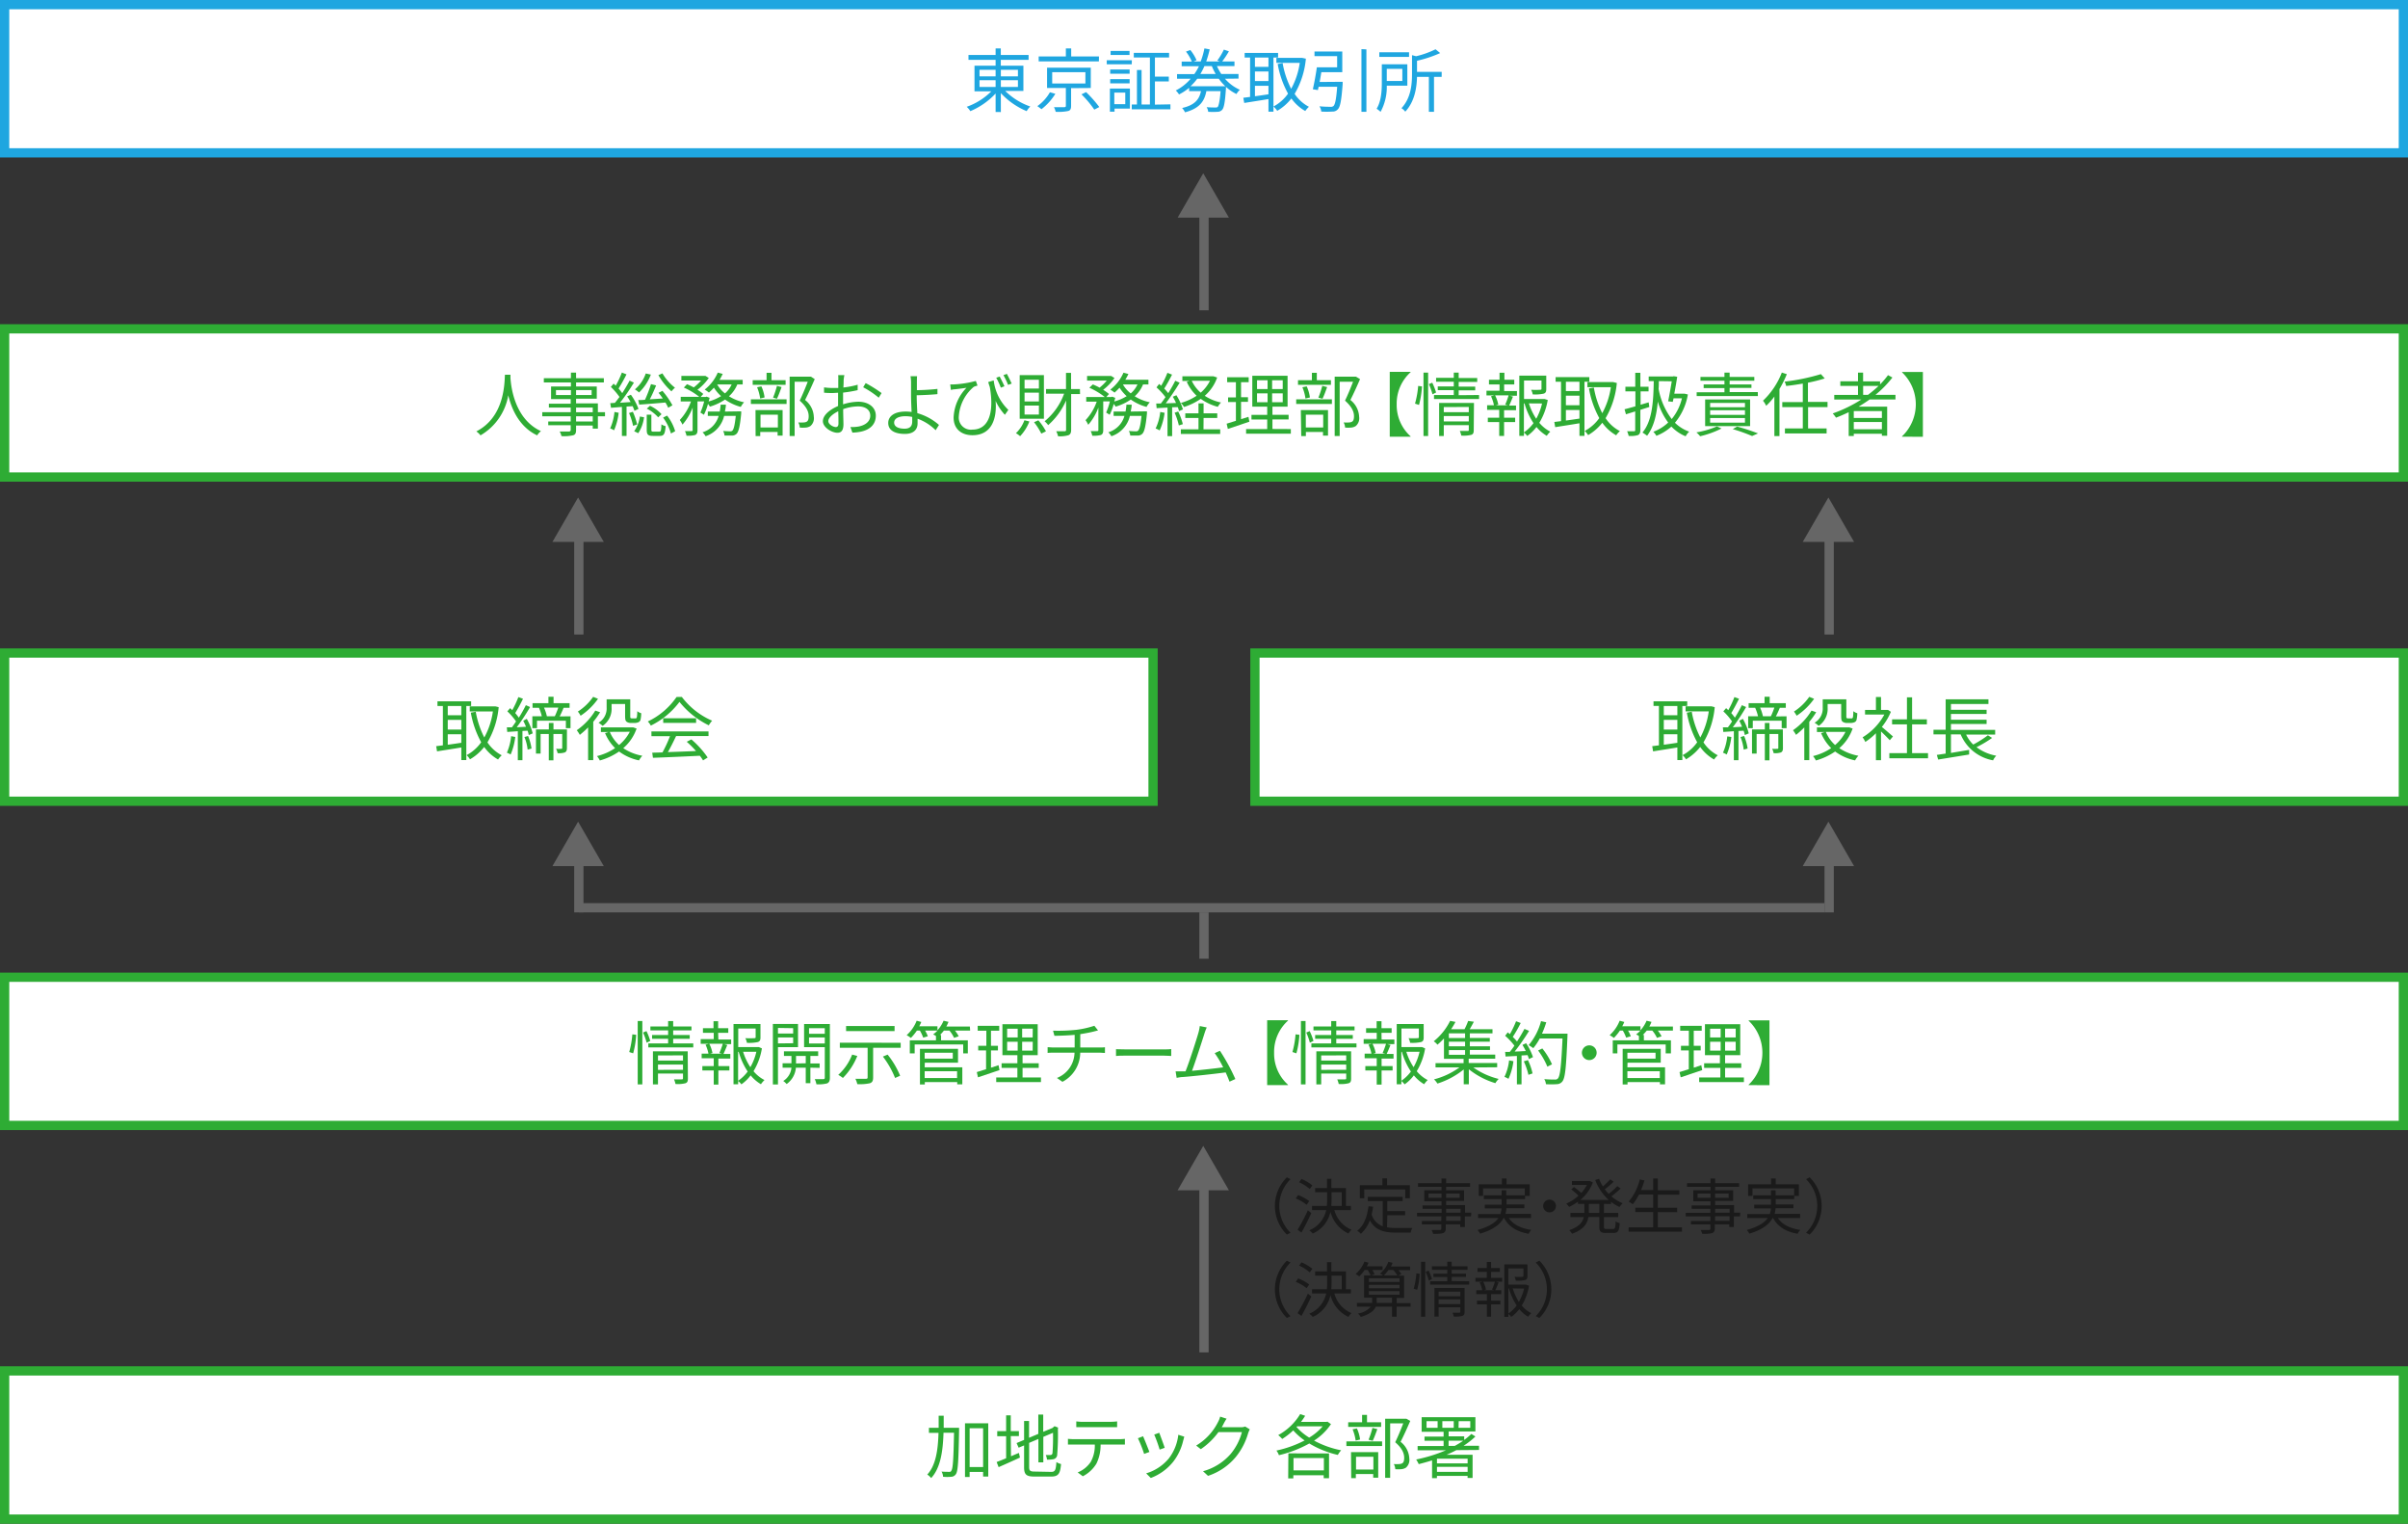 <svg xmlns="http://www.w3.org/2000/svg" viewBox="0 0 520 329"><rect x="0" y="0" width="520" height="329" fill="#333333" stroke="none"/><defs><style>.cls-1{fill:#1fa6e0;}.cls-2{fill:#fff;}.cls-3{fill:#2eac34;}.cls-4{fill:#1a1a1a;}.cls-5{fill:#666;}</style></defs><g id="レイヤー_2" data-name="レイヤー 2"><g id="コンテンツエリア"><rect class="cls-1" width="520" height="34"/><rect class="cls-2" x="245" y="-241" width="30" height="516" transform="translate(243 277) rotate(-90)"/><path class="cls-1" d="M217.08,19.64A14.45,14.45,0,0,0,222.49,23a3.87,3.87,0,0,0-.78,1,16,16,0,0,1-5.58-3.89v4.08H215v-4a15.91,15.91,0,0,1-5.46,3.81,4.64,4.64,0,0,0-.78-.94,14.23,14.23,0,0,0,5.31-3.34h-3.63V14.18H215V12.92h-5.86V11.87H215V10.46h1.12v1.41h6v1.05h-6v1.26H221v5.46Zm-5.55-3.15H215V15.07h-3.48Zm0,2.28H215V17.32h-3.48Zm4.6-3.7v1.42h3.69V15.07Zm3.69,2.25h-3.69v1.45h3.69Z"/><path class="cls-1" d="M227.9,20.25a12.43,12.43,0,0,1-3,3.33c-.24-.2-.63-.49-.89-.66a9.49,9.49,0,0,0,2.72-3Zm9.4-7h-13V12.19h5.87V10.45h1.15v1.74h6Zm-6,5.78v3.82c0,.65-.15,1-.66,1.12a10.21,10.21,0,0,1-2.67.17,4,4,0,0,0-.37-1c1,0,2,0,2.22,0s.35-.07.35-.28V19h-4.06V14.62h9.44V19Zm-4.08-1h7.17V15.59h-7.17Zm7.32,1.86a26.48,26.48,0,0,1,2.85,3.22l-1.08.56a22.33,22.33,0,0,0-2.77-3.3Z"/><path class="cls-1" d="M244.4,13.88H239V13h5.42ZM244,23.45h-3.32v.67h-1v-5H244Zm-.06-7.53h-4.2V15h4.2Zm-4.2,1.16h4.2V18h-4.2Zm4.18-5.21h-4.09V11h4.09ZM240.63,20v2.49H243V20Zm12.12,2.53v1.07H244.4V22.56h1.12V15.11h1v7.45h1.8V12.41h-3.48v-1h7.62v1h-3.06v4.13h3v1.05h-3v5Z"/><path class="cls-1" d="M264.53,17a9.22,9.22,0,0,0,3.22,2.39,3.18,3.18,0,0,0-.73.91,8.93,8.93,0,0,1-2.28-1.55c0,.11,0,.26,0,.35-.2,3-.42,4.18-.83,4.62a1.34,1.34,0,0,1-1,.42,17.17,17.17,0,0,1-2,0,2.42,2.42,0,0,0-.34-1c.79.07,1.57.07,1.86.07s.4,0,.55-.15.44-1.17.6-3.38h-3.07c-.42,2.2-1.47,3.73-4.61,4.57a3.47,3.47,0,0,0-.63-.93c2.81-.64,3.71-1.91,4.08-3.64h-2.56v-.72a10.81,10.81,0,0,1-2.18,1.43,5,5,0,0,0-.7-.86A10.19,10.19,0,0,0,257.12,17h-2.94v-1h3.73a12.36,12.36,0,0,0,1-1.7h-3.73v-1h2.2a9.8,9.8,0,0,0-1.27-2.16l.94-.34A9.54,9.54,0,0,1,258.39,13l-.63.27h1.53a17.27,17.27,0,0,0,.8-2.82l1.14.21a23.87,23.87,0,0,1-.75,2.61h2.94l-.54-.21a13.68,13.68,0,0,0,1.41-2.35l1.09.37a21.33,21.33,0,0,1-1.45,2.19h2.65v1h-3.79a12.24,12.24,0,0,0,.94,1.7h3.72v1Zm.07,1.62A10.92,10.92,0,0,1,263.19,17h-4.65a11.12,11.12,0,0,1-1.45,1.62Zm-4.51-4.35a14.3,14.3,0,0,1-.87,1.7h3.3a12.73,12.73,0,0,1-.83-1.7Z"/><path class="cls-1" d="M275,12.43V24.11h-1.08V21.39c-1.89.32-3.81.61-5.23.84l-.2-1.12,1.46-.18v-8.5h-1.17v-1H276v1Zm-1.08,0H271v2h2.92Zm0,3H271V17.5h2.92ZM271,20.78c.91-.12,1.92-.27,2.92-.42V18.52H271Zm11-8.11a18.19,18.19,0,0,1-2.43,7.6,8.41,8.41,0,0,0,3.09,2.79,4.92,4.92,0,0,0-.79.91,9.33,9.33,0,0,1-3-2.71,10.72,10.72,0,0,1-3.06,2.67A4,4,0,0,0,275,23a9.16,9.16,0,0,0,3.15-2.78,20.77,20.77,0,0,1-2.24-6.4l1.07-.19a19.58,19.58,0,0,0,1.84,5.55,16.39,16.39,0,0,0,1.86-5.61h-5.05V12.5H281l.21,0Z"/><path class="cls-1" d="M289.94,17.66s0,.36,0,.51c-.27,3.54-.52,4.94-1.06,5.45a1.48,1.48,0,0,1-1.19.47,19.51,19.51,0,0,1-2.37,0,2.51,2.51,0,0,0-.39-1.14c1,.1,2,.11,2.36.11a.88.88,0,0,0,.66-.16c.36-.32.61-1.48.81-4.17h-4c-.06.25-.12.49-.16.72l-1.1-.18c.3-1.25.66-3.23.87-4.74h4.38V12.12h-4.89v-1h6v4.46h-4.52c-.12.71-.24,1.45-.37,2.12Zm5.13-7V24.14H294V10.61Z"/><path class="cls-1" d="M299.47,18.5a11.18,11.18,0,0,1-1.34,5.65,5.71,5.71,0,0,0-.85-.67c1-1.62,1.12-3.9,1.12-5.6v-4h5.51V18.5Zm4.81-6.21h-6.42v-1h6.42Zm-4.81,2.58v2.61h3.36V14.87Zm11.85,1.73h-1.65v7.54h-1.11V16.6H306c-.06,2.34-.51,5.35-2.54,7.51a2.81,2.81,0,0,0-.82-.75c2.07-2.2,2.28-5.19,2.28-7.45v-4l.88.23A19.51,19.51,0,0,0,310,10.64l1,.82a26.26,26.26,0,0,1-5,1.66v2.4h5.33Z"/><rect class="cls-3" y="140" width="250" height="34"/><rect class="cls-2" x="110" y="34" width="30" height="246" transform="translate(-32 282) rotate(-90)"/><path class="cls-3" d="M100.7,152.43v11.68H99.62v-2.72c-1.9.32-3.82.61-5.24.84l-.19-1.12,1.45-.18v-8.5H94.47v-1h7.27v1Zm-1.08,0H96.69v2h2.93Zm0,3H96.69v2.09h2.93Zm-2.93,5.37c.92-.12,1.92-.27,2.93-.42v-1.84H96.69Zm11-8.11a18.19,18.19,0,0,1-2.43,7.6,8.41,8.41,0,0,0,3.09,2.79,4.92,4.92,0,0,0-.79.91,9.2,9.2,0,0,1-3-2.71,10.75,10.75,0,0,1-3.07,2.67,4,4,0,0,0-.73-.9,9.16,9.16,0,0,0,3.15-2.78,20.77,20.77,0,0,1-2.24-6.4l1.07-.19a19.58,19.58,0,0,0,1.84,5.55,16.39,16.39,0,0,0,1.86-5.61h-5v-1.1h5.35l.21,0Z"/><path class="cls-3" d="M111.27,159.12a13.6,13.6,0,0,1-1,3.79,4.67,4.67,0,0,0-.81-.39,11.71,11.71,0,0,0,.92-3.57Zm2.49-3.91a12.75,12.75,0,0,1,1.28,3.14l-.86.36a5.3,5.3,0,0,0-.25-.94l-1.11.06v6.31h-1v-6.26c-.82.07-1.6.11-2.28.16l-.09-1,1.1,0c.28-.38.58-.8.89-1.27a13.24,13.24,0,0,0-1.88-2.18l.6-.69c.15.13.31.3.46.44a21,21,0,0,0,1.32-2.83l1,.36a33.59,33.59,0,0,1-1.68,3.09,11.38,11.38,0,0,1,.78,1,30.24,30.24,0,0,0,1.52-2.7l.91.4a45.17,45.17,0,0,1-2.88,4.37l2-.11a14.18,14.18,0,0,0-.6-1.3Zm.27,3.7a10.56,10.56,0,0,1,.75,2.71l-.84.24a9.71,9.71,0,0,0-.69-2.72Zm9.17-4.25v2.56h-1v-1.61h-6.24v1.61h-1v-2.56H117a10.44,10.44,0,0,0-.61-1.84l.12,0H115v-1h3.43v-1.38h1.11v1.38H123v1h-1.29c-.27.66-.57,1.33-.85,1.87Zm-.78,6.86c0,.46-.09.76-.44.94a4.18,4.18,0,0,1-1.57.16,2.94,2.94,0,0,0-.33-.94,10.74,10.74,0,0,0,1.17,0c.12,0,.16-.05.16-.2v-3h-1.9v5.68h-1v-5.68h-1.77v4.23h-1V157.5h2.78v-1.41h1v1.41h2.91Zm-4.94-8.73a9.28,9.28,0,0,1,.62,1.87h1.71a19.69,19.69,0,0,0,.75-1.87Z"/><path class="cls-3" d="M129.59,153.78a16.75,16.75,0,0,1-1.48,2.07v8.27H127v-7.06a20,20,0,0,1-1.79,1.61,7.41,7.41,0,0,0-.66-1,14.13,14.13,0,0,0,4-4.24Zm-.45-2.9a14.09,14.09,0,0,1-3.76,3.66,5.81,5.81,0,0,0-.59-.9,11.81,11.81,0,0,0,3.3-3.18Zm8.33,6.42a9.72,9.72,0,0,1-2.88,4.24,10.76,10.76,0,0,0,4.12,1.64,5,5,0,0,0-.72,1,10.8,10.8,0,0,1-4.3-1.92,13.74,13.74,0,0,1-4.16,1.94,4.79,4.79,0,0,0-.61-.95,12.19,12.19,0,0,0,3.91-1.72,9.76,9.76,0,0,1-2.17-3.24l.79-.24h-1.69v-1h6.75l.22,0Zm-5.4-4.51a4.42,4.42,0,0,1-1.94,3.94,5,5,0,0,0-.88-.68,3.56,3.56,0,0,0,1.75-3.28V151h5.1v3.52c0,.31,0,.47.09.53a.54.54,0,0,0,.27.06H137a1.56,1.56,0,0,0,.36,0,.53.53,0,0,0,.18-.33,9,9,0,0,0,.08-1.22,2.54,2.54,0,0,0,.85.44,7.31,7.31,0,0,1-.16,1.45.83.83,0,0,1-.47.5,2.17,2.17,0,0,1-.78.15h-.84a1.55,1.55,0,0,1-.91-.27c-.24-.2-.32-.45-.32-1.31V152h-2.92Zm-.39,5.23a8,8,0,0,0,2,2.84A9,9,0,0,0,136,158Z"/><path class="cls-3" d="M147.24,150.48a16.31,16.31,0,0,0,6.54,5.13,6.61,6.61,0,0,0-.72,1,18.45,18.45,0,0,1-6.33-5.06,17.11,17.11,0,0,1-6.19,5.12,3.55,3.55,0,0,0-.65-.89,15.72,15.72,0,0,0,6.21-5.29Zm-6.57,7.45H153v1h-7c-.53,1.12-1.17,2.41-1.77,3.46,1.86-.06,4-.14,6.07-.23a21.07,21.07,0,0,0-2-2l1-.51a19.78,19.78,0,0,1,3.52,3.91l-1,.62a9.15,9.15,0,0,0-.69-1c-3.68.18-7.56.35-10.13.44l-.15-1.1,2.21-.06a28.43,28.43,0,0,0,1.62-3.5h-4Zm9.65-2.85v1h-7.1v-1Z"/><rect class="cls-3" x="270" y="140" width="250" height="34"/><rect class="cls-2" x="380" y="34" width="30" height="246" transform="translate(238 552) rotate(-90)"/><path class="cls-3" d="M363.3,152.43v11.68h-1.08v-2.72c-1.89.32-3.81.61-5.24.84l-.19-1.12,1.45-.18v-8.5h-1.17v-1h7.28v1Zm-1.08,0h-2.93v2h2.93Zm0,3h-2.93v2.09h2.93Zm-2.93,5.37c.92-.12,1.92-.27,2.93-.42v-1.84h-2.93Zm11-8.11a18.19,18.19,0,0,1-2.43,7.6,8.26,8.26,0,0,0,3.09,2.79,4.62,4.62,0,0,0-.8.91,9.4,9.4,0,0,1-3-2.71,10.85,10.85,0,0,1-3.06,2.67,4.33,4.33,0,0,0-.74-.9,9.07,9.07,0,0,0,3.15-2.78,20.76,20.76,0,0,1-2.23-6.4l1.06-.19a19.27,19.27,0,0,0,1.85,5.55A16.6,16.6,0,0,0,369,153.6H364v-1.1h5.36l.21,0Z"/><path class="cls-3" d="M373.88,159.12a13.6,13.6,0,0,1-1,3.79,5.05,5.05,0,0,0-.81-.39A11.72,11.72,0,0,0,373,159Zm2.49-3.91a12.68,12.68,0,0,1,1.27,3.14l-.85.36a6.48,6.48,0,0,0-.26-.94l-1.11.06v6.31h-1v-6.26c-.83.07-1.61.11-2.28.16l-.09-1,1.09,0c.29-.38.59-.8.89-1.27a13.24,13.24,0,0,0-1.88-2.18l.6-.69c.15.13.32.3.47.44a21,21,0,0,0,1.32-2.83l1,.36c-.51,1-1.16,2.27-1.68,3.09a11.38,11.38,0,0,1,.78,1c.58-.93,1.12-1.91,1.51-2.7l.92.4a45.17,45.17,0,0,1-2.88,4.37l2-.11a14.18,14.18,0,0,0-.6-1.3Zm.27,3.7a11,11,0,0,1,.75,2.71l-.84.24a10.45,10.45,0,0,0-.69-2.72Zm9.16-4.25v2.56h-1.05v-1.61h-6.24v1.61h-1v-2.56h2.13a9.73,9.73,0,0,0-.62-1.84l.12,0h-1.53v-1h3.44v-1.38h1.11v1.38h3.48v1h-1.29c-.27.66-.57,1.33-.86,1.87Zm-.78,6.86c0,.46-.09.76-.43.94a4.21,4.21,0,0,1-1.58.16,2.94,2.94,0,0,0-.33-.94,10.67,10.67,0,0,0,1.17,0c.12,0,.17-.05.17-.2v-3h-1.91v5.68h-1v-5.68h-1.77v4.23h-1V157.5h2.77v-1.41h1v1.41H385Zm-4.93-8.73a9.2,9.2,0,0,1,.61,1.87h1.71a15.51,15.51,0,0,0,.75-1.87Z"/><path class="cls-3" d="M392.2,153.78a15.85,15.85,0,0,1-1.49,2.07v8.27h-1.08v-7.06a19.92,19.92,0,0,1-1.78,1.61,8.47,8.47,0,0,0-.66-1,14,14,0,0,0,4-4.24Zm-.45-2.9a14.13,14.13,0,0,1-3.77,3.66,5.74,5.74,0,0,0-.58-.9,11.81,11.81,0,0,0,3.3-3.18Zm8.32,6.42a9.72,9.72,0,0,1-2.88,4.24,10.81,10.81,0,0,0,4.13,1.64,4.61,4.61,0,0,0-.72,1,10.84,10.84,0,0,1-4.31-1.92,13.69,13.69,0,0,1-4.15,1.94,5.35,5.35,0,0,0-.62-.95,12.24,12.24,0,0,0,3.92-1.72,9.79,9.79,0,0,1-2.18-3.24l.8-.24h-1.7v-1h6.75l.23,0Zm-5.4-4.51a4.43,4.43,0,0,1-1.93,3.94,4.75,4.75,0,0,0-.89-.68,3.55,3.55,0,0,0,1.76-3.28V151h5.1v3.52c0,.31,0,.47.09.53a.51.51,0,0,0,.27.06h.54a1.71,1.71,0,0,0,.36,0,.53.53,0,0,0,.18-.33,9.51,9.51,0,0,0,.07-1.22,2.59,2.59,0,0,0,.86.44,7.17,7.17,0,0,1-.17,1.45.79.79,0,0,1-.46.5,2.21,2.21,0,0,1-.78.15h-.84a1.58,1.58,0,0,1-.92-.27c-.24-.2-.31-.45-.31-1.31V152h-2.93Zm-.39,5.23a7.9,7.9,0,0,0,2,2.84,9,9,0,0,0,2.25-2.84Z"/><path class="cls-3" d="M408.09,159.83c-.39-.43-1.22-1.27-1.89-1.9v6.21h-1.1v-5.82a14.68,14.68,0,0,1-2.29,1.88,5,5,0,0,0-.59-1,13,13,0,0,0,4.7-4.92h-4.17v-1h2.35v-2.79h1.1v2.79h1.3l.2,0,.63.41a13.61,13.61,0,0,1-1.95,3.27c.7.56,2,1.72,2.4,2.05Zm8.26,2.79v1.1H408v-1.1h3.8V156.4h-3.21v-1.08h3.21v-4.75h1.11v4.75h3.19v1.08h-3.19v6.22Z"/><path class="cls-3" d="M430.19,159.33a24.77,24.77,0,0,1-3.37,2,10.1,10.1,0,0,0,4.27,1.84,3.46,3.46,0,0,0-.69,1,9.38,9.38,0,0,1-7-5.6H421.3v4l3.93-.66,0,1L418.54,164l-.29-1,1.91-.29v-4.14h-2.63v-1h2.63V151h9.24v1h-8.1v1.25H429v.91H421.3v1.25H429v.91H421.3v1.28h9.55v1h-6.28a7.67,7.67,0,0,0,1.54,2.16,21.94,21.94,0,0,0,3.17-2Z"/><rect class="cls-3" y="210" width="520" height="34"/><rect class="cls-2" x="245" y="-31" width="30" height="516" transform="translate(33 487) rotate(-90)"/><path class="cls-3" d="M135.88,227.15a19.5,19.5,0,0,0,.67-3.82l.83.1a18.65,18.65,0,0,1-.65,4Zm1.83-6.7h1v13.69h-1Zm1.89,2.18a12.63,12.63,0,0,1,.82,2.12l-.78.39a12.5,12.5,0,0,0-.78-2.2Zm10.11,2.66v.86H140v-.86h4.28v-1h-3.47v-.81h3.47v-1h-3.83v-.85h3.83v-1.17h1.09v1.17h3.95v.85h-3.95v1h3.57v.81h-3.57v1Zm-1.16,7.6c0,.57-.12.86-.54,1a6.77,6.77,0,0,1-2.14.16,4.7,4.7,0,0,0-.32-1c.75,0,1.47,0,1.65,0s.29,0,.29-.25V231.8h-5.4v2.34H141V227h7.51Zm-6.46-5V229h5.4v-1.13Zm5.4,3.1v-1.14h-5.4V231Z"/><path class="cls-3" d="M155.13,224.44h2.76v1h-1.56l.72.19c-.27.69-.57,1.41-.83,1.94h1.49v1h-2.58v1.62h2.38v.94h-2.38v3.05h-1v-3.05h-2.46v-.94h2.46V228.5h-2.61v-1h1.47a8.57,8.57,0,0,0-.63-1.94l.73-.19h-1.78v-1h2.82V223H151.8v-1h2.28v-1.51h1V222h2.19v1h-2.19Zm.22,2.92a18.39,18.39,0,0,0,.74-2h-2.93a7.12,7.12,0,0,1,.69,2l-.52.15h2.59Zm9.18-1a13.68,13.68,0,0,1-1.81,4.93,7.54,7.54,0,0,0,2.37,1.91,5.15,5.15,0,0,0-.77.9,8.3,8.3,0,0,1-2.22-1.91,8.81,8.81,0,0,1-2,1.94,4,4,0,0,0-.7-.73v.71h-1v-13h5.82V224c0,.55-.11.85-.59,1a8.92,8.92,0,0,1-2.34.16,3.06,3.06,0,0,0-.34-1,19.13,19.13,0,0,0,1.93,0c.24,0,.3-.06.3-.24v-1.84h-3.76v4h4.26l.19,0Zm-5.14,7a8.58,8.58,0,0,0,2.07-2,15,15,0,0,1-1.94-4.25h-.13Zm1.08-6.26a13.16,13.16,0,0,0,1.57,3.32,12.18,12.18,0,0,0,1.29-3.32Z"/><path class="cls-3" d="M168,226.1v8.05h-1.1V221.09h5.43v5Zm0-4.15v1.21h3.28V222Zm3.28,3.3V224H168v1.29Zm3.72,5.28v3.34h-1v-3.34h-2.13a4.79,4.79,0,0,1-2,3.53,3.89,3.89,0,0,0-.73-.66,3.77,3.77,0,0,0,1.77-2.87H169v-.95h1.91V228h-1.62V227h7.39V228H175v1.62h2v.95Zm-1-.95V228h-2.1v1.62Zm5.21,3.12c0,.66-.15,1-.59,1.22a7.42,7.42,0,0,1-2.32.19,3.88,3.88,0,0,0-.36-1.11c.82,0,1.63,0,1.86,0s.31-.1.31-.33v-6.57h-4.47v-5h5.57ZM174.71,222v1.21h3.4V222Zm3.4,3.31V224h-3.4v1.3Z"/><path class="cls-3" d="M185.13,228a14.2,14.2,0,0,1-3.11,4.75,7.57,7.57,0,0,0-1-.67,11.46,11.46,0,0,0,3-4.38Zm9.37-2.85v1.09h-5.95v6.42c0,.7-.18,1.05-.71,1.23a10.09,10.09,0,0,1-2.71.19,4.81,4.81,0,0,0-.41-1.15c1,0,2,0,2.27,0s.37-.07.37-.31v-6.39h-6v-1.09Zm-1.32-2.52H182.71v-1.1h10.47Zm-1.5,5.08a18.37,18.37,0,0,1,2.7,4.56l-1.09.48a19.52,19.52,0,0,0-2.63-4.62Z"/><path class="cls-3" d="M209.5,222.52h-3.28a7,7,0,0,1,.81,1.23l-1,.34a7.17,7.17,0,0,0-1-1.57h-1.2a8.51,8.51,0,0,1-.84.94h.23v1.17H209v2.81H208v-1.92H197.52v1.92h-1.05v-2.81h5.65v-.94a6,6,0,0,0-.61-.35,6,6,0,0,0,.93-.82h-2.67a6.71,6.71,0,0,1,.59,1.23l-1,.29a9,9,0,0,0-.71-1.52H198a10.75,10.75,0,0,1-1.3,1.59,5.52,5.52,0,0,0-.91-.6,8.22,8.22,0,0,0,2.16-3.12l1,.27a8.73,8.73,0,0,1-.44.93h3.93v.87a7.35,7.35,0,0,0,1.32-2.07l1.06.25a6.92,6.92,0,0,1-.46,1h5.08Zm-9.82,7.93h8.13v3.67h-1.1v-.48h-7v.51h-1.05v-7.7h8.22v3h-7.17Zm0-3.15v1.28h6.07V227.3Zm0,4v1.46h7v-1.46Z"/><path class="cls-3" d="M215.84,231.05l-4.65,1.56-.25-1.13c.55-.16,1.24-.37,2-.62V226.8h-1.7v-1H213v-3.25h-1.87v-1.06h4.65v1.06H214v3.25h1.5v1H214v3.73l1.63-.54Zm8.95,1.59v1h-9.66v-1h4.57v-2.06h-3.41v-1h3.41v-1.75h-3.23v-6.68h7.62v6.68h-3.27v1.75h3.49v1h-3.49v2.06Zm-7.3-8.64h2.28v-1.89h-2.28Zm0,2.84h2.28v-1.91h-2.28Zm5.53-4.73h-2.29V224H223Zm0,2.82h-2.29v1.91H223Z"/><path class="cls-3" d="M232.45,222.35a20.16,20.16,0,0,0,3.87-.87l.8,1-.84.22c-.75.2-1.91.42-3,.59v2.88h4.14c.33,0,.87,0,1.19-.06v1.24c-.33,0-.78-.06-1.16-.06h-4.18a7.13,7.13,0,0,1-3.84,6.29l-1.19-.83a6,6,0,0,0,3.8-5.46h-4.46c-.48,0-1,0-1.35.06v-1.24c.35,0,.87.06,1.32.06h4.52v-2.73c-1.52.14-3.21.19-4.37.21l-.3-1.11A37.08,37.08,0,0,0,232.45,222.35Z"/><path class="cls-3" d="M243.08,226.58h8.22c.75,0,1.29,0,1.62-.07V228c-.3,0-.93-.07-1.6-.07h-8.24c-.82,0-1.62,0-2.08.07v-1.46C241.45,226.54,242.24,226.58,243.08,226.58Z"/><path class="cls-3" d="M260.08,223.21c-.44,1.41-1.92,6-2.67,8,2.2-.21,5.08-.53,6.73-.75a21,21,0,0,0-1.83-3.07l1.13-.51a42.17,42.17,0,0,1,3.33,6.1l-1.26.57c-.2-.54-.48-1.23-.83-2-2.31.31-7.33.86-9.34,1-.38,0-.81.11-1.25.17l-.22-1.4c.45,0,1,0,1.39,0l.75,0c.84-2.07,2.37-6.87,2.79-8.34a10.28,10.28,0,0,0,.29-1.44l1.5.3C260.44,222.19,260.27,222.58,260.08,223.21Z"/><path class="cls-3" d="M275.14,227.3a9,9,0,0,0,3,6.91v.08h-4.5v-14h4.5v.08A9.07,9.07,0,0,0,275.14,227.3Z"/><path class="cls-3" d="M279.1,227.15a19.5,19.5,0,0,0,.67-3.82l.83.1a18.65,18.65,0,0,1-.65,4Zm1.83-6.7h1v13.69h-1Zm1.89,2.18a12.63,12.63,0,0,1,.82,2.12l-.78.39a12.5,12.5,0,0,0-.78-2.2Zm10.11,2.66v.86h-9.74v-.86h4.28v-1H284v-.81h3.47v-1h-3.83v-.85h3.83v-1.17h1.09v1.17h3.95v.85h-3.95v1h3.57v.81h-3.57v1Zm-1.16,7.6c0,.57-.12.86-.54,1a6.77,6.77,0,0,1-2.14.16,4.7,4.7,0,0,0-.32-1c.75,0,1.47,0,1.65,0s.29,0,.29-.25V231.8h-5.4v2.34h-1.05V227h7.51Zm-6.46-5V229h5.4v-1.13Zm5.4,3.1v-1.14h-5.4V231Z"/><path class="cls-3" d="M298.35,224.44h2.76v1h-1.56l.72.19c-.27.69-.57,1.41-.83,1.94h1.49v1h-2.58v1.62h2.38v.94h-2.38v3.05H297.3v-3.05h-2.46v-.94h2.46V228.5h-2.61v-1h1.47a8.57,8.57,0,0,0-.63-1.94l.73-.19h-1.78v-1h2.82V223H295v-1h2.28v-1.51h1.05V222h2.19v1h-2.19Zm.22,2.92a18.39,18.39,0,0,0,.74-2h-2.93a7.12,7.12,0,0,1,.69,2l-.52.15h2.59Zm9.18-1a13.68,13.68,0,0,1-1.81,4.93,7.54,7.54,0,0,0,2.37,1.91,5.15,5.15,0,0,0-.77.9,8.3,8.3,0,0,1-2.22-1.91,8.81,8.81,0,0,1-2,1.94,4,4,0,0,0-.7-.73v.71h-1v-13h5.82V224c0,.55-.11.85-.59,1a8.92,8.92,0,0,1-2.34.16,3.06,3.06,0,0,0-.34-1,19.13,19.13,0,0,0,1.93,0c.24,0,.3-.06.3-.24v-1.84h-3.76v4h4.26l.19,0Zm-5.14,7a8.58,8.58,0,0,0,2.07-2,15,15,0,0,1-1.94-4.25h-.13Zm1.08-6.26a13.16,13.16,0,0,0,1.57,3.32,12.18,12.18,0,0,0,1.29-3.32Z"/><path class="cls-3" d="M318.16,230.48a16.14,16.14,0,0,0,5.48,2.48,4.25,4.25,0,0,0-.72.91,17,17,0,0,1-5.73-3v3.24h-1.1v-3.2a17.46,17.46,0,0,1-5.68,3.05,4.68,4.68,0,0,0-.74-.91,16.07,16.07,0,0,0,5.49-2.58H310v-.92h6.06v-.93h-4.24v-4.4a16.44,16.44,0,0,1-1.41,1.35,3.28,3.28,0,0,0-.8-.74,13.09,13.09,0,0,0,3.54-4.41l1.16.23a18.26,18.26,0,0,1-.95,1.57h2.9a13.25,13.25,0,0,0,.78-1.78l1.24.17c-.3.56-.61,1.13-.9,1.61h4.92v.89h-4.89v1h4.31v.8h-4.31v1h4.35v.79h-4.35v1h5.48v.89h-5.73v.93h6.15v.92Zm-1.78-7.36h-3.5v1h3.5Zm0,1.8h-3.5v1h3.5Zm-3.5,2.82h3.5v-1h-3.5Z"/><path class="cls-3" d="M326.82,229.13a13,13,0,0,1-1.07,3.81,3.9,3.9,0,0,0-.87-.42,10.74,10.74,0,0,0,1-3.57Zm2.74-3.88a12.21,12.21,0,0,1,1.48,3l-.88.42a4.76,4.76,0,0,0-.29-.85l-1.3.07v6.24h-1V228l-2.45.12-.09-1,1,0a14.17,14.17,0,0,0,1-1.34,13.87,13.87,0,0,0-2-2.14l.57-.74.45.39a20.24,20.24,0,0,0,1.34-2.79l1,.38a27.36,27.36,0,0,1-1.71,3,11,11,0,0,1,.91,1c.62-.94,1.18-1.92,1.61-2.72l1,.42a46.13,46.13,0,0,1-3.11,4.46c.75,0,1.58-.07,2.4-.1a12.8,12.8,0,0,0-.73-1.33Zm.39,3.64a12.94,12.94,0,0,1,1,2.88l-.89.3a14.29,14.29,0,0,0-1-2.91Zm8.54-5.18c-.28,6.73-.48,9-1.1,9.79a1.53,1.53,0,0,1-1.24.59,16.71,16.71,0,0,1-2.31,0,2.55,2.55,0,0,0-.36-1.09c1,.09,1.92.09,2.29.09a.74.74,0,0,0,.65-.23c.49-.5.74-2.79,1-8.63h-4.92a12,12,0,0,1-1.39,2.09,11.13,11.13,0,0,0-1-.66,13.11,13.11,0,0,0,2.67-5.18l1.13.25a19.92,19.92,0,0,1-.92,2.45h5.51Zm-4.34,6.6a16.11,16.11,0,0,0-2-3.49l.91-.44a15.06,15.06,0,0,1,2.09,3.42Z"/><path class="cls-3" d="M344.79,227.3a1.59,1.59,0,1,1-1.59-1.59A1.58,1.58,0,0,1,344.79,227.3Z"/><path class="cls-3" d="M361.26,222.52H358a7,7,0,0,1,.81,1.23l-1,.34a6.74,6.74,0,0,0-1-1.57h-1.2a9.73,9.73,0,0,1-.85.94h.23v1.17h5.84v2.81H359.7v-1.92H349.27v1.92h-1v-2.81h5.65v-.94a4.43,4.43,0,0,0-.61-.35,6,6,0,0,0,.93-.82h-2.67a6.71,6.71,0,0,1,.59,1.23l-1,.29a9,9,0,0,0-.71-1.52h-.64a11.4,11.4,0,0,1-1.29,1.59,6.08,6.08,0,0,0-.92-.6,8.22,8.22,0,0,0,2.16-3.12l1,.27a7.14,7.14,0,0,1-.44.93h3.93v.87a7.13,7.13,0,0,0,1.32-2.07l1.06.25a6.92,6.92,0,0,1-.46,1h5.09Zm-9.83,7.93h8.13v3.67h-1.1v-.48h-7v.51h-1.05v-7.7h8.22v3h-7.17Zm0-3.15v1.28h6.08V227.3Zm0,4v1.46h7v-1.46Z"/><path class="cls-3" d="M367.59,231.05l-4.65,1.56-.25-1.13c.55-.16,1.24-.37,2-.62V226.8H363v-1h1.7v-3.25h-1.87v-1.06h4.65v1.06h-1.72v3.25h1.5v1h-1.5v3.73l1.63-.54Zm9,1.59v1h-9.66v-1h4.57v-2.06H368v-1h3.41v-1.75h-3.23v-6.68h7.62v6.68h-3.27v1.75h3.49v1h-3.49v2.06Zm-7.3-8.64h2.28v-1.89h-2.28Zm0,2.84h2.28v-1.91h-2.28Zm5.53-4.73h-2.29V224h2.29Zm0,2.82h-2.29v1.91h2.29Z"/><path class="cls-3" d="M377.61,234.29v-.08a9.52,9.52,0,0,0,0-13.82v-.08h4.5v14Z"/><rect class="cls-3" y="295" width="520" height="34"/><rect class="cls-2" x="245" y="54" width="30" height="516" transform="translate(-52 572) rotate(-90)"/><path class="cls-3" d="M207.11,308.84c-.12,6.62-.23,8.8-.69,9.45a1.23,1.23,0,0,1-1,.57,9.18,9.18,0,0,1-1.76,0,2.72,2.72,0,0,0-.33-1.12c.69.05,1.34.05,1.61.05s.39,0,.49-.24c.35-.42.48-2.45.59-8.2h-2.27c-.13,4-.64,7.6-2.67,9.79a3.42,3.42,0,0,0-.84-.76c1.86-2,2.31-5.28,2.43-9h-2.07v-1.09h2.1c0-.86,0-1.73,0-2.61h1.09q0,1.32,0,2.61h3.32Zm6.3-1.53v11.5H212.3v-1h-2.91v1.1h-1V307.31Zm-1.11,9.44v-8.37h-2.91v8.37Z"/><path class="cls-3" d="M218.32,314.43c.56-.24,1.13-.49,1.71-.72l.23,1c-1.59.74-3.29,1.49-4.61,2.07l-.43-1.11c.55-.2,1.27-.48,2.05-.81V310.1h-1.92V309h1.92v-3.41h1V309h1.76v1.07h-1.76ZM227,317.8c.87,0,1-.4,1.13-2.12a3,3,0,0,0,1,.43c-.18,2-.52,2.7-2.1,2.7h-3.67c-1.7,0-2.21-.41-2.21-2v-4.72l-1.18.49-.44-1,1.62-.68v-4.08h1.07v3.62l2-.84v-4.17h1.06v3.72l2-.83.24-.21.21-.17.78.31-.06.21a53,53,0,0,1-.15,5.6,1,1,0,0,1-.79,1,6.7,6.7,0,0,1-1.41.1,3.57,3.57,0,0,0-.27-1c.36,0,.84,0,1,0s.38-.06.45-.39a43.94,43.94,0,0,0,.11-4.41l-2.09.88v5.51h-1.06v-5.06l-2,.85v5.19c0,.8.19,1,1.17,1Z"/><path class="cls-3" d="M231.92,310.74h9.83a9.88,9.88,0,0,0,1.17-.07v1.24c-.33,0-.81,0-1.17,0h-4.08a9.09,9.09,0,0,1-.89,4.09,7.31,7.31,0,0,1-2.95,2.75l-1.11-.83a6.13,6.13,0,0,0,2.83-2.29,7.31,7.31,0,0,0,.87-3.72h-4.5c-.45,0-.88,0-1.3,0v-1.24C231,310.71,231.46,310.74,231.92,310.74Zm1.85-3.75h6.07a11.21,11.21,0,0,0,1.4-.09v1.25c-.44,0-1,0-1.4,0h-6.06c-.49,0-1,0-1.36,0V306.9A11.32,11.32,0,0,0,233.77,307Z"/><path class="cls-3" d="M248.21,313.5l-1.14.42a26.45,26.45,0,0,0-1.34-3.38l1.11-.43C247.14,310.76,247.92,312.72,248.21,313.5Zm7.32-2.55a11.74,11.74,0,0,1-2.13,4.6,11.31,11.31,0,0,1-4.89,3.57l-1-1a10.11,10.11,0,0,0,4.87-3.19,10.25,10.25,0,0,0,2.07-5.14l1.29.41C255.65,310.52,255.59,310.76,255.53,311Zm-4,1.65-1.11.39a30.21,30.21,0,0,0-1.17-3.25l1.09-.38C250.58,310,251.31,311.94,251.51,312.6Z"/><path class="cls-3" d="M264.18,307.53a5.06,5.06,0,0,1-.36.63h4.07a2.41,2.41,0,0,0,1-.15l1,.61a5.7,5.7,0,0,0-.35.8,14.35,14.35,0,0,1-2.67,5.16,13.12,13.12,0,0,1-6,4.08l-1.08-1a12.16,12.16,0,0,0,6-3.77,12.37,12.37,0,0,0,2.4-4.68h-5.07a15.29,15.29,0,0,1-3.81,3.69l-1-.78a12.3,12.3,0,0,0,4.71-5.07,5,5,0,0,0,.47-1.18l1.39.45C264.59,306.74,264.32,307.25,264.18,307.53Z"/><path class="cls-3" d="M287.42,307.49a12.54,12.54,0,0,1-3.65,3.56,20.57,20.57,0,0,0,5.85,2.09,5.53,5.53,0,0,0-.72,1,21.1,21.1,0,0,1-6.16-2.47,25.54,25.54,0,0,1-6.56,2.53,3.65,3.65,0,0,0-.54-1,24.47,24.47,0,0,0,6.09-2.18,13.69,13.69,0,0,1-2.46-2.18,14.85,14.85,0,0,1-2.38,1.85,7.59,7.59,0,0,0-.86-.83,12.53,12.53,0,0,0,4.74-4.54l1.07.37a12.81,12.81,0,0,1-.9,1.32h5.52l.19-.06Zm-9.2,6.32H287v5.36h-1.15v-.64h-6.56v.68h-1.11Zm1.11,1v2.67h6.56v-2.67Zm.65-6.7a11.82,11.82,0,0,0,2.74,2.29,11.94,11.94,0,0,0,2.91-2.43H280.1Z"/><path class="cls-3" d="M290.75,311.22h7.71v1h-7.71Zm7.5-3.13h-7.11v-1h3v-1.6h1.06v1.6h3.05Zm-6.5,5.45h5.87v5.52h-1.08v-.79h-3.75v.88h-1Zm1-2.5a10,10,0,0,0-.66-2.43l.93-.19a8.44,8.44,0,0,1,.69,2.4Zm.08,3.5v2.75h3.75v-2.75Zm2.71-3.68a19.52,19.52,0,0,0,.84-2.55l1.05.26c-.31.87-.67,1.86-1,2.52Zm9-4.05c-.62,1.41-1.38,3.14-2.09,4.5a4.84,4.84,0,0,1,1.89,3.63,2.2,2.2,0,0,1-.73,1.95,2.23,2.23,0,0,1-1,.33,7.9,7.9,0,0,1-1.3,0,2.64,2.64,0,0,0-.32-1.11,7.08,7.08,0,0,0,1.19,0,1.39,1.39,0,0,0,.64-.17c.32-.19.41-.64.41-1.18,0-.94-.42-2.05-1.94-3.36.62-1.26,1.28-2.88,1.74-4.08h-2.83v11.76h-1.08V306.33h4.41l.18,0Z"/><path class="cls-3" d="M314.5,313.11c-.69.36-1.4.7-2.13,1H318v5h-1.08v-.44h-6.62v.48h-1.05v-3.83c-.94.29-1.92.57-2.88.81a7.26,7.26,0,0,0-.55-1,33.32,33.32,0,0,0,6.45-2h-6.14v-.91h5.61v-1.13h-4.12v-.9h4.12v-1.05H307V306h11.61v3.08h-5.78v1.05h3.36v.77a14.32,14.32,0,0,0,1.55-1.29l.87.55a16.1,16.1,0,0,1-2.55,2h3.33v.91Zm-4.05-6.25h-2.39v1.43h2.39Zm6.48,8.1h-6.62v1h6.62Zm0,2.84v-1.09h-6.62v1.09Zm-3-9.51v-1.43h-2.46v1.43Zm.21,3.91a19.34,19.34,0,0,0,1.85-1.13h-3.17v1.13Zm.83-3.91h2.53v-1.43H315Z"/><rect class="cls-3" y="70" width="520" height="34"/><rect class="cls-2" x="245" y="-171" width="30" height="516" transform="translate(173 347) rotate(-90)"/><path class="cls-3" d="M110.23,80.91c0,.2,0,.44,0,.69.13,2,.94,8.91,6.59,11.49A3.35,3.35,0,0,0,116,94c-3.87-1.83-5.52-5.67-6.24-8.66a12.4,12.4,0,0,1-6,8.66,3.88,3.88,0,0,0-.9-.85c6.07-3.11,6.07-10.26,6.18-12.24Z"/><path class="cls-3" d="M130.65,89.89h-1.54v2.66H128v-.67h-3.6v1c0,.69-.21,1-.66,1.11a8.8,8.8,0,0,1-2.49.18,3.89,3.89,0,0,0-.39-1c.9,0,1.8,0,2,0s.38-.1.38-.36v-1h-4.85V91h4.85V89.89h-6.14V89h6.14V88h-4.71v-.83h4.71v-1H119V83.45h4.29v-.87h-5.85v-.92h5.85v-1.2h1.11v1.2h6v.92h-6v.87h4.47v2.64H124.4v1h4.71V89h1.54Zm-7.36-4.59V84.23h-3.23V85.3Zm1.11-1.07V85.3h3.36V84.23Zm0,4.78H128V88h-3.6Zm3.6.88h-3.6V91H128Z"/><path class="cls-3" d="M133.6,89.12a13,13,0,0,1-1,3.79,3.86,3.86,0,0,0-.84-.41,11,11,0,0,0,.93-3.55Zm1.7-1.34v6.34h-1V87.86l-2.35.19-.17-1,1-.06c.32-.38.63-.81,1-1.28a15.24,15.24,0,0,0-1.87-2.17l.6-.7c.15.13.3.28.45.43a19.46,19.46,0,0,0,1.33-2.83l1,.39a34.44,34.44,0,0,1-1.71,3.06,10.25,10.25,0,0,1,.79,1c.6-.94,1.17-1.91,1.59-2.71l.93.43a44.87,44.87,0,0,1-3,4.35l2.29-.15c-.24-.42-.49-.85-.75-1.23l.81-.35a13,13,0,0,1,1.64,3.05l-.87.42c-.09-.29-.23-.64-.39-1Zm1.36,1.13a14.79,14.79,0,0,1,.93,2.74l-.88.29a13.6,13.6,0,0,0-.87-2.76Zm.29,4.2a7.39,7.39,0,0,0,1.23-3.18l.9.16a8.1,8.1,0,0,1-1.25,3.44Zm3.6-12.23A10.32,10.32,0,0,1,138,84.74a5.09,5.09,0,0,0-.9-.66,7.85,7.85,0,0,0,2.35-3.44Zm-2.72,5.5c.42,0,.92,0,1.46-.07a29.07,29.07,0,0,0,1.29-3.37l1.11.28c-.41,1-.9,2.12-1.37,3l2.81-.18c-.3-.44-.62-.86-.92-1.23l.84-.42a17.83,17.83,0,0,1,2.16,3.12l-.91.53a10.79,10.79,0,0,0-.6-1.13c-2,.18-4.13.35-5.66.45Zm4.53,6.82c.36,0,.42-.2.47-1.58a2.59,2.59,0,0,0,.91.39c-.12,1.71-.39,2.11-1.24,2.11H141c-1.08,0-1.34-.28-1.34-1.34V89.54h1v3.24c0,.35.06.42.45.42Zm-2-5.58a7.5,7.5,0,0,1,2.49,1.81l-.72.68a8.11,8.11,0,0,0-2.46-1.88Zm2.69-7a11,11,0,0,0,2.71,3.09,5.7,5.7,0,0,0-.76.79A13.64,13.64,0,0,1,142.18,81Zm1,9.11a10.05,10.05,0,0,1,1.75,3.38l-.91.49a10.42,10.42,0,0,0-1.7-3.43Z"/><path class="cls-3" d="M151.25,89.08a14.41,14.41,0,0,0,.81-2.41h-1.44v6.18c0,.57-.12.87-.49,1.07a6.28,6.28,0,0,1-1.88.16,3.94,3.94,0,0,0-.34-1c.64,0,1.23,0,1.42,0s.24-.06.24-.23V88a11.88,11.88,0,0,1-2.19,3.68,6.17,6.17,0,0,0-.58-1,11.27,11.27,0,0,0,2.41-4H147v-1h4a15.31,15.31,0,0,0-3.33-2l.69-.73c.46.2,1,.44,1.45.7a10.14,10.14,0,0,0,1.58-1.49h-4.25v-1h5l.2,0,.72.45a11.36,11.36,0,0,1-2.45,2.55,8.45,8.45,0,0,1,1.26.9l-.57.65h1.11l.17-.07.67.25c-.07.25-.15.52-.22.79a10.22,10.22,0,0,0,2.68-1.15,8.91,8.91,0,0,1-1.54-1.83,11.88,11.88,0,0,1-1.08,1.06,7.12,7.12,0,0,0-.92-.64A9.25,9.25,0,0,0,155,80.45l1.07.28a13.34,13.34,0,0,1-.69,1.29h5V83h-1.16a6.86,6.86,0,0,1-1.8,2.56,9.9,9.9,0,0,0,3.26,1.3,4.77,4.77,0,0,0-.71,1,10.74,10.74,0,0,1-3.4-1.59,11.72,11.72,0,0,1-3.27,1.53,5,5,0,0,0-.41-.59,12.24,12.24,0,0,1-.88,2.34Zm8.81-.27s0,.31,0,.48c-.27,2.79-.56,3.93-1,4.37a1.39,1.39,0,0,1-.93.39c-.36,0-1,0-1.67,0a2.81,2.81,0,0,0-.3-1c.65.06,1.25.08,1.49.08a.62.62,0,0,0,.51-.16c.28-.28.51-1.12.73-3.17h-2.52a6.07,6.07,0,0,1-4,4.39,3.66,3.66,0,0,0-.66-.85,5.15,5.15,0,0,0,3.48-3.54h-2.34v-.94h2.58a13.9,13.9,0,0,0,.19-1.48h1.13c0,.51-.12,1-.21,1.48ZM154.87,83a6.47,6.47,0,0,0,1.69,1.94A5.62,5.62,0,0,0,158,83Z"/><path class="cls-3" d="M162.15,86.22h7.71v1h-7.71Zm7.5-3.13h-7.11v-1h3v-1.6h1.06v1.6h3.05Zm-6.5,5.45H169v5.52h-1.08v-.79h-3.75v.88h-1Zm1-2.5a10,10,0,0,0-.66-2.43l.93-.19a8.44,8.44,0,0,1,.69,2.4Zm.08,3.5v2.75h3.75V89.54Zm2.71-3.68a19.52,19.52,0,0,0,.84-2.55l1,.26c-.31.87-.67,1.86-1,2.52Zm9-4c-.62,1.41-1.38,3.14-2.09,4.5a4.84,4.84,0,0,1,1.89,3.63,2.2,2.2,0,0,1-.73,2,2.23,2.23,0,0,1-1,.33,7.9,7.9,0,0,1-1.3,0,2.64,2.64,0,0,0-.32-1.11,7.08,7.08,0,0,0,1.19,0,1.39,1.39,0,0,0,.64-.17c.32-.19.41-.64.41-1.18,0-.94-.42-2-1.94-3.36.62-1.26,1.28-2.88,1.74-4.08h-2.83V94.14h-1.08V81.33h4.41l.18,0Z"/><path class="cls-3" d="M182.18,82.05c0,.36,0,1-.06,1.62a18.82,18.82,0,0,0,3.09-.6l0,1.17a27.12,27.12,0,0,1-3.15.53c0,.7,0,1.42,0,2v.53a11.36,11.36,0,0,1,3.3-.56c2.19,0,3.77,1.19,3.77,3s-1.14,3-3.2,3.46a11.26,11.26,0,0,1-1.86.21l-.42-1.21a8,8,0,0,0,1.76-.11c1.32-.25,2.52-1,2.52-2.34s-1.16-2-2.58-2a9.94,9.94,0,0,0-3.27.59c0,1.28.06,2.61.06,3.25,0,1.4-.51,1.85-1.32,1.85-1.17,0-3.12-1.15-3.12-2.49s1.56-2.55,3.28-3.28v-.86c0-.6,0-1.31,0-2-.42,0-.8.05-1.11.05a16.62,16.62,0,0,1-1.92-.07l0-1.15a13.26,13.26,0,0,0,1.92.13c.34,0,.73,0,1.15,0,0-.78,0-1.44,0-1.71A7,7,0,0,0,181,81h1.34A9.58,9.58,0,0,0,182.18,82.05ZM180.5,92.21c.35,0,.56-.25.56-.74s0-1.56-.05-2.66c-1.23.57-2.14,1.44-2.14,2.12S179.92,92.21,180.5,92.21Zm9.87-7.34-.61,1a18.94,18.94,0,0,0-3.36-2.25l.54-.9A27.19,27.19,0,0,1,190.37,84.87Z"/><path class="cls-3" d="M198,82.71c0,.41,0,1,0,1.53,1.18,0,3.09-.11,4.44-.27l0,1.13c-1.34.13-3.25.22-4.48.24v.12c0,1,.07,2.44.14,3.75a11.91,11.91,0,0,1,4.67,2.54l-.72,1.14a10.63,10.63,0,0,0-3.9-2.48c0,.38,0,.73,0,1,0,1.23-.75,2.28-2.74,2.28s-3.6-.66-3.6-2.37c0-1.35,1.18-2.46,3.78-2.46a8.93,8.93,0,0,1,1.27.09c-.06-1.21-.12-2.59-.12-3.49s0-2.1,0-2.75a7.9,7.9,0,0,0-.12-1.48h1.42C198,81.54,198,82.26,198,82.71Zm-2.64,9.85c1.09,0,1.63-.51,1.63-1.54,0-.24,0-.57,0-1a7.26,7.26,0,0,0-1.47-.15c-1.55,0-2.43.54-2.43,1.37S193.9,92.56,195.34,92.56Z"/><path class="cls-3" d="M217.75,88.5,217,89.56a11.45,11.45,0,0,1-2-3c.31,3.8-.82,7.41-5,7.41-2.35,0-4.07-1.32-4.07-3.81a9.73,9.73,0,0,1,2.78-6.43c-.75.12-2,.27-2.54.33-.28,0-.54.07-.83.13L205.2,83h.8a22.54,22.54,0,0,0,4.73-.75l.36,1a6.85,6.85,0,0,0-.8.27,9.11,9.11,0,0,0-3.24,6.41A2.62,2.62,0,0,0,210,92.76c3.47,0,4.73-3.6,3.75-9.18-.12-.34-.24-.72-.35-1.09l1.19-.35A10.5,10.5,0,0,0,217.75,88.5Zm-.84-5.1-.78.3a16.94,16.94,0,0,0-1-2.14l.75-.26C216.17,81.86,216.65,82.79,216.91,83.4Zm1.56-.58-.78.28a16.38,16.38,0,0,0-1-2.1l.73-.29C217.73,81.27,218.18,82.19,218.47,82.82Z"/><path class="cls-3" d="M222.29,91a9.69,9.69,0,0,1-2,3.18,5.61,5.61,0,0,0-.9-.65,7.41,7.41,0,0,0,1.83-2.79Zm3.14-.59H220.2V81h5.23ZM224.35,82h-3.1v1.89h3.1Zm0,2.78h-3.1v1.9h3.1Zm0,2.79h-3.1v1.94h3.1Zm-.12,3.18a12.44,12.44,0,0,1,1.64,2.38l-1,.49a14.47,14.47,0,0,0-1.57-2.46Zm9-5.67h-1.92v7.71c0,.65-.16,1-.58,1.18a6.52,6.52,0,0,1-2.25.22,4.07,4.07,0,0,0-.39-1.07c.84,0,1.57,0,1.8,0s.33-.08.33-.33V86.47a15.06,15.06,0,0,1-3.87,5.32,4.73,4.73,0,0,0-.77-.83A13.76,13.76,0,0,0,229.79,85h-3.9V84h4.31V80.51h1.09V84h1.92Z"/><path class="cls-3" d="M238.87,89.08a14.41,14.41,0,0,0,.81-2.41h-1.44v6.18c0,.57-.12.87-.49,1.07a6.28,6.28,0,0,1-1.88.16,3.94,3.94,0,0,0-.34-1c.64,0,1.23,0,1.42,0s.24-.06.24-.23V88A11.88,11.88,0,0,1,235,91.72a6.17,6.17,0,0,0-.58-1,11.27,11.27,0,0,0,2.41-4h-2.26v-1h4a15.31,15.31,0,0,0-3.33-2L236,83c.46.2,1,.44,1.45.7A10.14,10.14,0,0,0,239,82.17h-4.25v-1h5l.2,0,.72.45a11.36,11.36,0,0,1-2.45,2.55,8.45,8.45,0,0,1,1.26.9l-.57.65H240l.17-.07.67.25c-.07.25-.15.52-.22.79a10.22,10.22,0,0,0,2.68-1.15,8.91,8.91,0,0,1-1.54-1.83,11.88,11.88,0,0,1-1.08,1.06,7.12,7.12,0,0,0-.92-.64,9.25,9.25,0,0,0,2.85-3.66l1.07.28A13.34,13.34,0,0,1,243,82h5V83h-1.16a6.86,6.86,0,0,1-1.8,2.56,9.9,9.9,0,0,0,3.26,1.3,4.77,4.77,0,0,0-.71,1,10.74,10.74,0,0,1-3.4-1.59,11.72,11.72,0,0,1-3.27,1.53,5,5,0,0,0-.41-.59,12.24,12.24,0,0,1-.88,2.34Zm8.81-.27s0,.31,0,.48c-.27,2.79-.56,3.93-1,4.37a1.39,1.39,0,0,1-.93.39c-.36,0-1,0-1.67,0a2.81,2.81,0,0,0-.3-1c.65.06,1.25.08,1.49.08a.62.62,0,0,0,.51-.16c.28-.28.51-1.12.73-3.17H244a6.07,6.07,0,0,1-4,4.39,3.66,3.66,0,0,0-.66-.85,5.15,5.15,0,0,0,3.48-3.54h-2.34v-.94h2.58a13.9,13.9,0,0,0,.19-1.48h1.13c0,.51-.12,1-.21,1.48ZM242.49,83a6.47,6.47,0,0,0,1.69,1.94A5.62,5.62,0,0,0,245.64,83Z"/><path class="cls-3" d="M251.49,89.13a13,13,0,0,1-1.07,3.81,3.9,3.9,0,0,0-.87-.42,10.74,10.74,0,0,0,1-3.57Zm1.63-1.2v6.24h-1V88l-2.35.13-.09-1,1,0c.31-.4.66-.88,1-1.38a14,14,0,0,0-1.94-2.11l.57-.74c.15.12.29.26.44.39a19.23,19.23,0,0,0,1.35-2.79l1,.39c-.51,1-1.14,2.18-1.69,3a12,12,0,0,1,.87,1c.58-.93,1.12-1.89,1.51-2.68l.95.42a51.72,51.72,0,0,1-3,4.46l2.22-.08a11.39,11.39,0,0,0-.7-1.35l.78-.32a12.22,12.22,0,0,1,1.41,3.06l-.84.37a6.88,6.88,0,0,0-.27-.86Zm1.31.92a14,14,0,0,1,1,2.73l-.86.28a14.63,14.63,0,0,0-.91-2.74Zm5.46,3.85h3.61v1H255v-1h3.81V90.25h-2.85v-1h2.85V87.09h1.1v2.16h2.95v1h-2.95Zm2.95-11.19a9.23,9.23,0,0,1-2.68,3.95,10.24,10.24,0,0,0,3.51,1.45,5.21,5.21,0,0,0-.69.93,11.24,11.24,0,0,1-3.68-1.72,13.57,13.57,0,0,1-3.61,1.75A4.19,4.19,0,0,0,255,87a12,12,0,0,0,3.41-1.55,9.36,9.36,0,0,1-2.13-3l.6-.2h-1.55v-1h6.51l.21,0Zm-5.49.7a7.6,7.6,0,0,0,1.94,2.57,8.23,8.23,0,0,0,2-2.57Z"/><path class="cls-3" d="M269.8,91.05l-4.65,1.56-.26-1.13c.56-.16,1.25-.37,2-.62V86.8h-1.69v-1h1.69V82.52H265V81.46h4.65v1.06H268v3.25h1.5v1H268v3.73L269.6,90Zm8.95,1.59v1h-9.66v-1h4.56V90.58h-3.4v-1h3.4V87.81h-3.22V81.13h7.62v6.68h-3.27v1.75h3.49v1h-3.49v2.06ZM271.45,84h2.28V82.11h-2.28Zm0,2.84h2.28V84.93h-2.28ZM277,82.11h-2.29V84H277Zm0,2.82h-2.29v1.91H277Z"/><path class="cls-3" d="M279.91,86.22h7.71v1h-7.71Zm7.5-3.13H280.3v-1h3v-1.6h1.06v1.6h3.05Zm-6.5,5.45h5.87v5.52H285.7v-.79H282v.88h-1Zm1-2.5a10,10,0,0,0-.66-2.43l.93-.19a8.44,8.44,0,0,1,.69,2.4Zm.08,3.5v2.75h3.75V89.54Zm2.71-3.68a19.52,19.52,0,0,0,.84-2.55l1.05.26c-.31.87-.67,1.86-1,2.52Zm9-4c-.62,1.41-1.38,3.14-2.09,4.5a4.84,4.84,0,0,1,1.89,3.63,2.2,2.2,0,0,1-.73,2,2.23,2.23,0,0,1-1,.33,7.9,7.9,0,0,1-1.3,0,2.64,2.64,0,0,0-.32-1.11,7.08,7.08,0,0,0,1.19,0,1.39,1.39,0,0,0,.64-.17c.32-.19.41-.64.41-1.18,0-.94-.42-2-1.94-3.36.62-1.26,1.28-2.88,1.74-4.08H289.3V94.14h-1.08V81.33h4.41l.18,0Z"/><path class="cls-3" d="M301.61,87.3a9.08,9.08,0,0,0,3,6.91v.08h-4.5v-14h4.5v.08A9.1,9.1,0,0,0,301.61,87.3Z"/><path class="cls-3" d="M305.57,87.15a20.26,20.26,0,0,0,.68-3.82l.82.1a19.28,19.28,0,0,1-.64,4Zm1.83-6.7h1V94.14h-1Zm1.89,2.18a13.69,13.69,0,0,1,.83,2.12l-.78.39a13.37,13.37,0,0,0-.78-2.2Zm10.11,2.66v.86h-9.73v-.86h4.27V84.24h-3.46v-.81h3.46v-1h-3.82v-.85h3.82V80.45H315v1.17H319v.85H315v1h3.57v.81H315v1.05Zm-1.15,7.6c0,.57-.12.86-.54,1a6.81,6.81,0,0,1-2.15.16,5.35,5.35,0,0,0-.31-1c.75,0,1.47,0,1.65,0s.28,0,.28-.25V91.8h-5.4v2.34h-1V87h7.52Zm-6.47-5V89h5.4V87.87Zm5.4,3.1V89.83h-5.4V91Z"/><path class="cls-3" d="M324.82,84.44h2.76v1H326l.72.19c-.27.69-.57,1.41-.82,1.94h1.48v1h-2.58v1.62h2.39v.94h-2.39v3h-1.05v-3h-2.46v-.94h2.46V88.5h-2.61v-1h1.47a8.09,8.09,0,0,0-.63-1.94l.74-.19H321v-1h2.82V83h-2.28V82h2.28V80.48h1.05V82H327v1h-2.19Zm.23,2.92a16.41,16.41,0,0,0,.73-2h-2.92a7.46,7.46,0,0,1,.69,2l-.53.15h2.6Zm9.18-1a13.89,13.89,0,0,1-1.82,4.93,7.66,7.66,0,0,0,2.37,1.91,5.1,5.1,0,0,0-.76.9,8.15,8.15,0,0,1-2.22-1.91,9,9,0,0,1-2,1.94,3.73,3.73,0,0,0-.71-.73v.71h-1v-13h5.82V84c0,.55-.1.85-.58,1a8.92,8.92,0,0,1-2.34.16,3.36,3.36,0,0,0-.35-1,19.39,19.39,0,0,0,1.94,0c.24,0,.3-.06.3-.24V82.16h-3.77v4h4.26l.2,0Zm-5.15,7a8.23,8.23,0,0,0,2.07-2,15,15,0,0,1-1.93-4.25h-.14Zm1.08-6.26a13.53,13.53,0,0,0,1.58,3.32A12.51,12.51,0,0,0,333,87.12Z"/><path class="cls-3" d="M342.16,82.43V94.11h-1.08V91.39c-1.89.32-3.81.61-5.24.84l-.19-1.12,1.45-.18v-8.5h-1.17v-1h7.28v1Zm-1.08,0h-2.93v2h2.93Zm0,3h-2.93V87.5h2.93Zm-2.93,5.37c.92-.12,1.92-.27,2.93-.42V88.52h-2.93Zm11-8.11a18.19,18.19,0,0,1-2.43,7.6,8.26,8.26,0,0,0,3.09,2.79,4.62,4.62,0,0,0-.8.91,9.4,9.4,0,0,1-3-2.71,10.85,10.85,0,0,1-3.06,2.67,4.33,4.33,0,0,0-.74-.9,9.07,9.07,0,0,0,3.15-2.78,20.76,20.76,0,0,1-2.23-6.4l1.06-.19A19.27,19.27,0,0,0,346,89.21a16.6,16.6,0,0,0,1.86-5.61h-5.06V82.5h5.36l.21,0Z"/><path class="cls-3" d="M354.23,88.49v4.34c0,.62-.15.94-.53,1.12a5.51,5.51,0,0,1-2,.17,4,4,0,0,0-.33-1h1.48c.2,0,.27-.06.27-.29v-4l-2,.62-.3-1.08c.65-.16,1.46-.39,2.34-.64V84.5H351v-1h2.13v-3h1.1v3H356v1h-1.72v2.89l1.74-.52.15,1Zm10.26-3.32a12.8,12.8,0,0,1-2.79,6.11,8.42,8.42,0,0,0,3.07,1.92,4.13,4.13,0,0,0-.76,1,8.78,8.78,0,0,1-3.08-2.1,10.31,10.31,0,0,1-3.24,2,3.7,3.7,0,0,0-.66-.87,9.36,9.36,0,0,0,3.21-2A14.26,14.26,0,0,1,358,86.71c-.29,3.07-.9,5.5-2.31,7.38a11.88,11.88,0,0,0-1-.7c2-2.4,2.37-6.22,2.43-11.1h-1.09v-1h5.22l.18-.06.76.12c-.15,1-.39,2.38-.63,3.65h2l.21,0Zm-6.27-2.88c0,.57,0,1.13-.05,1.67A15.2,15.2,0,0,0,361,90.48,11.05,11.05,0,0,0,363.21,86H361.4l-.17.77-1-.12c.27-1.31.58-3.06.78-4.32Z"/><path class="cls-3" d="M371.76,92.52a20.55,20.55,0,0,1-4.62,1.67,5.74,5.74,0,0,0-.81-.83,19.1,19.1,0,0,0,4.43-1.29Zm7.85-7H366.39v-.82h6v-.9h-4.49V83h4.49v-.8h-5.18v-.81h5.18v-.94h1.12v.94h5.33v.81h-5.33V83h4.71v.75h-4.71v.9h6.08ZM368.22,92V86.25h9.71V92Zm1.08-4.07h7.52V87H369.3Zm0,1.65h7.52v-1H369.3Zm0,1.68h7.52v-1H369.3Zm5.82.84a47.28,47.28,0,0,1,4.52,1.48l-1.28.56a38.92,38.92,0,0,0-4.18-1.49Z"/><path class="cls-3" d="M385.86,80.79A24.19,24.19,0,0,1,384.27,84V94.15h-1.1V85.62a14.62,14.62,0,0,1-1.77,2,4.75,4.75,0,0,0-.69-1.1,16.67,16.67,0,0,0,4.07-6.08Zm4.59,7.11v4.6h4v1.08h-9V92.5h3.86V87.9h-4.43V86.82h4.43v-4c-1.2.21-2.45.39-3.59.52a4.44,4.44,0,0,0-.34-.94,43.94,43.94,0,0,0,7.84-1.62l.83.93a33.47,33.47,0,0,1-3.63.92v4.15h4.23V87.9Z"/><path class="cls-3" d="M403.75,86.25c-.78.55-1.59,1.08-2.41,1.56h6.19v6.27h-1.14v-.42h-6.07v.48h-1.1V89c-.9.43-1.83.84-2.74,1.18a7.25,7.25,0,0,0-.71-.91,29.52,29.52,0,0,0,6.17-3H396.1v-1h5.13V83.33h-3.82v-1h3.82V80.46h1.1v1.88H406V83a17.57,17.57,0,0,0,1.71-2l.95.51A22.81,22.81,0,0,1,405,85.25h4.32v1Zm2.64,2.51h-6.07v1.48h6.07Zm0,3.93V91.12h-6.07v1.57Zm-3-7.44a25.13,25.13,0,0,0,2.28-1.92h-3.33v1.92Z"/><path class="cls-3" d="M410.74,94.29v-.08a9.52,9.52,0,0,0,0-13.82v-.08h4.5v14Z"/><path class="cls-4" d="M277.9,254.2l.78.4a8.12,8.12,0,0,0,0,11.57l-.78.4a8.68,8.68,0,0,1,0-12.37Z"/><path class="cls-4" d="M282.17,260.14a10.2,10.2,0,0,0-2.36-1.38l.53-.73a10.59,10.59,0,0,1,2.38,1.3Zm1,1.78c-.62,1.38-1.44,3-2.13,4.21l-.83-.61a38.81,38.81,0,0,0,2.22-4.2Zm-.33-5.2a10.13,10.13,0,0,0-2.3-1.46l.52-.7a9.46,9.46,0,0,1,2.34,1.39Zm5.31,4.55a6.36,6.36,0,0,0,3.71,4.25,3.09,3.09,0,0,0-.66.82,7.07,7.07,0,0,1-3.89-4.71,6.65,6.65,0,0,1-3.82,4.71,4.19,4.19,0,0,0-.76-.69,6.12,6.12,0,0,0,3.66-4.38h-3.06v-.9h3.2a15,15,0,0,0,.06-1.51v-1.44H284v-.9h2.56v-2h.95v2h3.14v3.85h1.07v.9Zm-.61-2.39c0,.49,0,1-.05,1.49h2.25v-2.95h-2.2Z"/><path class="cls-4" d="M299.53,265a12.7,12.7,0,0,0,2.11.15H305a2.79,2.79,0,0,0-.37,1h-3c-2.69,0-4.63-.46-5.81-2.66a7.27,7.27,0,0,1-1.94,2.9,5.17,5.17,0,0,0-.79-.65c1.44-1.12,2.14-3,2.43-5.29l1,.09a17.18,17.18,0,0,1-.32,1.73,4,4,0,0,0,2.4,2.51v-5.45h-3.23v-.91h7.53v.91h-3.32v2.16h3.85v.89h-3.85Zm-4.92-6.28h-.95v-2.81h4.87v-1.48h1v1.48h4.92v2.81h-1v-1.9h-8.85Z"/><path class="cls-4" d="M317.67,262.63h-1.34v2.3h-1v-.58h-3.12v.9c0,.59-.18.82-.57,1a8,8,0,0,1-2.16.15,3.39,3.39,0,0,0-.34-.82c.78,0,1.56,0,1.78,0s.33-.09.33-.31v-.9h-4.2v-.74h4.2v-1H306v-.76h5.32V261H307.2v-.72h4.09v-.91h-3.72V257h3.72v-.75h-5.07v-.79h5.07v-1h1v1h5.17v.79h-5.17V257h3.87v2.29h-3.87v.91h4.08v1.63h1.34Zm-6.38-4v-.93h-2.8v.93Zm1-.93v.93h2.91v-.93Zm0,4.15h3.12V261h-3.12Zm3.12.76h-3.12v1h3.12Z"/><path class="cls-4" d="M325.83,263c.93,1.39,2.59,2.23,4.85,2.56a3.44,3.44,0,0,0-.58.83c-2.54-.44-4.31-1.54-5.29-3.39h-.12c-.68,1.28-2.09,2.48-5.06,3.36a3.93,3.93,0,0,0-.58-.78c2.53-.7,3.86-1.61,4.53-2.58h-4.4v-.86H324a4.12,4.12,0,0,0,.24-1.22h-3.6v-.81h3.63V258.9h-3.84v-.82h3.84V257h1v1.08h4v-1.49h-9v1.62h-.94v-2.49h5v-1.26h1v1.26h5v2.49h-1v.69h-4v1.16h3.84v.81h-3.86a6.63,6.63,0,0,1-.21,1.22h5.51V263Z"/><path class="cls-4" d="M336,260.38a1.38,1.38,0,1,1-1.38-1.37A1.37,1.37,0,0,1,336,260.38Z"/><path class="cls-4" d="M346.37,259.94v1.94h3.08v.9h-3.08v2.09c0,.4.08.48.52.48h1.48c.41,0,.47-.26.53-1.65a2.47,2.47,0,0,0,.87.4c-.1,1.65-.37,2.11-1.32,2.11h-1.7c-1.09,0-1.38-.29-1.38-1.35v-2.08H343c-.21,1.39-1,2.71-3.52,3.6a4.05,4.05,0,0,0-.61-.77c2.17-.73,2.91-1.75,3.14-2.83h-2.88v-.9h3v-1.94h-1.37v-.49a10.39,10.39,0,0,1-1.93,1.14,5.81,5.81,0,0,0-.6-.73,8.87,8.87,0,0,0,2.64-1.69,14.34,14.34,0,0,0-1.56-1.36l.59-.51a19.49,19.49,0,0,1,1.58,1.28,9.55,9.55,0,0,0,1.21-1.72h-3.23V255h3.71l.17,0,.63.32a9,9,0,0,1-2.7,3.76h6.11a11.18,11.18,0,0,1-2.9-4.3l.83-.25a9.66,9.66,0,0,0,.82,1.64,17.05,17.05,0,0,0,1.6-1.54l.73.52a17,17,0,0,1-1.91,1.63,11.53,11.53,0,0,0,.84,1,16.52,16.52,0,0,0,1.86-1.68l.73.52a23.32,23.32,0,0,1-2,1.68,8.63,8.63,0,0,0,2.43,1.5,4,4,0,0,0-.66.81,8.4,8.4,0,0,1-1.86-1.13v.49Zm-1,0h-2.26v1.94h2.26Z"/><path class="cls-4" d="M363.22,265v.94H351.7V265H357v-3.3h-3.86v-.94H357V257.9h-3.06a11.21,11.21,0,0,1-1.35,2.12,5.8,5.8,0,0,0-.88-.57,11.87,11.87,0,0,0,2.4-4.79l1,.21a17,17,0,0,1-.73,2.08H357v-2.49h1V257h4.65v.95H358v2.83h4.17v.94H358V265Z"/><path class="cls-4" d="M375.76,262.63h-1.33v2.3h-1v-.58h-3.12v.9c0,.59-.18.82-.57,1a8,8,0,0,1-2.16.15,3.35,3.35,0,0,0-.33-.82c.78,0,1.56,0,1.78,0s.32-.09.32-.31v-.9h-4.2v-.74h4.2v-1h-5.32v-.76h5.32V261H365.3v-.72h4.08v-.91h-3.72V257h3.72v-.75h-5.07v-.79h5.07v-1h1v1h5.18v.79h-5.18V257h3.88v2.29h-3.88v.91h4.09v1.63h1.33Zm-6.38-4v-.93h-2.79v.93Zm1-.93v.93h2.92v-.93Zm0,4.15h3.12V261h-3.12Zm3.12.76h-3.12v1h3.12Z"/><path class="cls-4" d="M383.93,263c.92,1.39,2.59,2.23,4.85,2.56a3.48,3.48,0,0,0-.59.83c-2.53-.44-4.3-1.54-5.29-3.39h-.12c-.67,1.28-2.09,2.48-5,3.36a4,4,0,0,0-.59-.78c2.54-.7,3.86-1.61,4.54-2.58h-4.41v-.86h4.85a4.15,4.15,0,0,0,.25-1.22h-3.6v-.81h3.62V258.9h-3.83v-.82h3.83V257h1v1.08h4v-1.49h-9v1.62h-.93v-2.49h4.95v-1.26h1v1.26h5v2.49h-1v.69h-4v1.16h3.83v.81h-3.86a5.89,5.89,0,0,1-.21,1.22h5.51V263Z"/><path class="cls-4" d="M390.79,266.57l-.78-.4a8.12,8.12,0,0,0,0-11.57l.78-.4a8.68,8.68,0,0,1,0,12.37Z"/><path class="cls-4" d="M277.9,272.2l.78.4a8.12,8.12,0,0,0,0,11.57l-.78.4a8.68,8.68,0,0,1,0-12.37Z"/><path class="cls-4" d="M282.17,278.14a10.2,10.2,0,0,0-2.36-1.38l.53-.73a10.59,10.59,0,0,1,2.38,1.3Zm1,1.78c-.62,1.38-1.44,3-2.13,4.21l-.83-.61a38.81,38.81,0,0,0,2.22-4.2Zm-.33-5.2a10.13,10.13,0,0,0-2.3-1.46l.52-.7a9.46,9.46,0,0,1,2.34,1.39Zm5.31,4.55a6.36,6.36,0,0,0,3.71,4.25,3.09,3.09,0,0,0-.66.82,7.07,7.07,0,0,1-3.89-4.71,6.65,6.65,0,0,1-3.82,4.71,4.19,4.19,0,0,0-.76-.69,6.12,6.12,0,0,0,3.66-4.38h-3.06v-.9h3.2a15,15,0,0,0,.06-1.51v-1.44H284v-.9h2.56v-2h.95v2h3.14v3.85h1.07v.9Zm-.61-2.39c0,.49,0,1-.05,1.49h2.25v-2.95h-2.2Z"/><path class="cls-4" d="M304.6,282.13h-3v2.17h-1v-2.17h-3.5c-.33.8-1.17,1.6-3.25,2.21a3.43,3.43,0,0,0-.6-.73,4.53,4.53,0,0,0,2.77-1.48h-3v-.81h3.29a2.72,2.72,0,0,0,0-.28v-.85h-1.74v-4.81h1.41a7.35,7.35,0,0,0-.64-1.17h-.66a9.77,9.77,0,0,1-1.15,1.39,5.68,5.68,0,0,0-.79-.52,7.11,7.11,0,0,0,1.91-2.68l.88.24c-.11.26-.24.52-.37.78h3.4v.79h-2.22a4.55,4.55,0,0,1,.49.9l-.7.27h2.55A4.32,4.32,0,0,0,298,275a5.85,5.85,0,0,0,1.81-2.55l.92.21a6.46,6.46,0,0,1-.36.81h4.13v.79H302a4.46,4.46,0,0,1,.61.86l-.69.31h1.29v4.81h-1.6v1.13h3Zm-9-5.34h6.63V276H295.6Zm0,1.36h6.63v-.74H295.6Zm0,1.4h6.63v-.78H295.6Zm5,1.77v-1.13h-3.31v.86a2.44,2.44,0,0,1,0,.27Zm-.77-7.11a7.37,7.37,0,0,1-1,1.17h2.91a7,7,0,0,0-.87-1.17Z"/><path class="cls-4" d="M305.29,278.25a17.55,17.55,0,0,0,.58-3.31l.71.09a16.2,16.2,0,0,1-.55,3.47Zm1.58-5.81h.9v11.87h-.9Zm1.64,1.9a11.49,11.49,0,0,1,.71,1.83l-.67.34a11.4,11.4,0,0,0-.68-1.91Zm8.76,2.3v.74h-8.44v-.74h3.71v-.91h-3V275h3v-.83h-3.32v-.74h3.32v-1h.95v1h3.42v.74h-3.42V275h3.09v.7h-3.09v.91Zm-1,6.59c0,.5-.1.74-.47.89a5.77,5.77,0,0,1-1.86.14,4.21,4.21,0,0,0-.27-.83c.65,0,1.27,0,1.43,0s.25-.05.25-.22v-.94h-4.68v2h-.91v-6.19h6.51Zm-5.6-4.35v1h4.68v-1Zm4.68,2.69v-1h-4.68v1Z"/><path class="cls-4" d="M322,275.9h2.39v.83H323l.62.17c-.23.6-.49,1.22-.71,1.68h1.28v.84H322v1.41H324v.82H322v2.64h-.91v-2.64h-2.14v-.82h2.14v-1.41H318.8v-.84h1.28a7.15,7.15,0,0,0-.55-1.68l.64-.17h-1.55v-.83h2.45v-1.29h-2v-.83h2v-1.31H322v1.31h1.89v.83H322Zm.19,2.54a14,14,0,0,0,.64-1.71h-2.54a6.11,6.11,0,0,1,.6,1.72l-.45.13h2.25Zm8-.84a12.13,12.13,0,0,1-1.57,4.28,6.31,6.31,0,0,0,2.05,1.65,4.13,4.13,0,0,0-.66.78,7,7,0,0,1-1.93-1.65,7.7,7.7,0,0,1-1.74,1.68,3.31,3.31,0,0,0-.61-.64v.63h-.88V273h5v2.5c0,.48-.09.74-.51.88a7.73,7.73,0,0,1-2,.14,3.15,3.15,0,0,0-.29-.83,14.34,14.34,0,0,0,1.67,0c.21,0,.26-.05.26-.21v-1.6h-3.26v3.5h3.69l.17,0Zm-4.46,6a7,7,0,0,0,1.79-1.74,13.15,13.15,0,0,1-1.67-3.68h-.12Zm.94-5.42A11.47,11.47,0,0,0,328,281.1a10.77,10.77,0,0,0,1.12-2.87Z"/><path class="cls-4" d="M332.42,284.57l-.78-.4a8.15,8.15,0,0,0,0-11.57l.78-.4a8.7,8.7,0,0,1,0,12.37Z"/><rect class="cls-5" x="259" y="254" width="2" height="38"/><rect class="cls-5" x="259" y="197" width="2" height="10"/><rect class="cls-5" x="124" y="185" width="2" height="12"/><rect class="cls-5" x="394" y="185" width="2" height="12"/><rect class="cls-5" x="258.5" y="61.5" width="2" height="269" transform="translate(63.5 455.5) rotate(-90)"/><polygon class="cls-5" points="259.84 247.41 254.3 257 265.38 257 259.84 247.41"/><rect class="cls-5" x="259" y="44" width="2" height="23"/><polygon class="cls-5" points="259.84 37.41 254.3 47 265.38 47 259.84 37.41"/><polygon class="cls-5" points="124.84 177.41 119.3 187 130.38 187 124.84 177.41"/><polygon class="cls-5" points="394.84 177.41 389.3 187 400.38 187 394.84 177.41"/><rect class="cls-5" x="124" y="115" width="2" height="22"/><rect class="cls-5" x="394" y="115" width="2" height="22"/><polygon class="cls-5" points="124.84 107.41 119.3 117 130.38 117 124.84 107.41"/><polygon class="cls-5" points="394.84 107.41 389.3 117 400.38 117 394.84 107.41"/></g></g></svg>